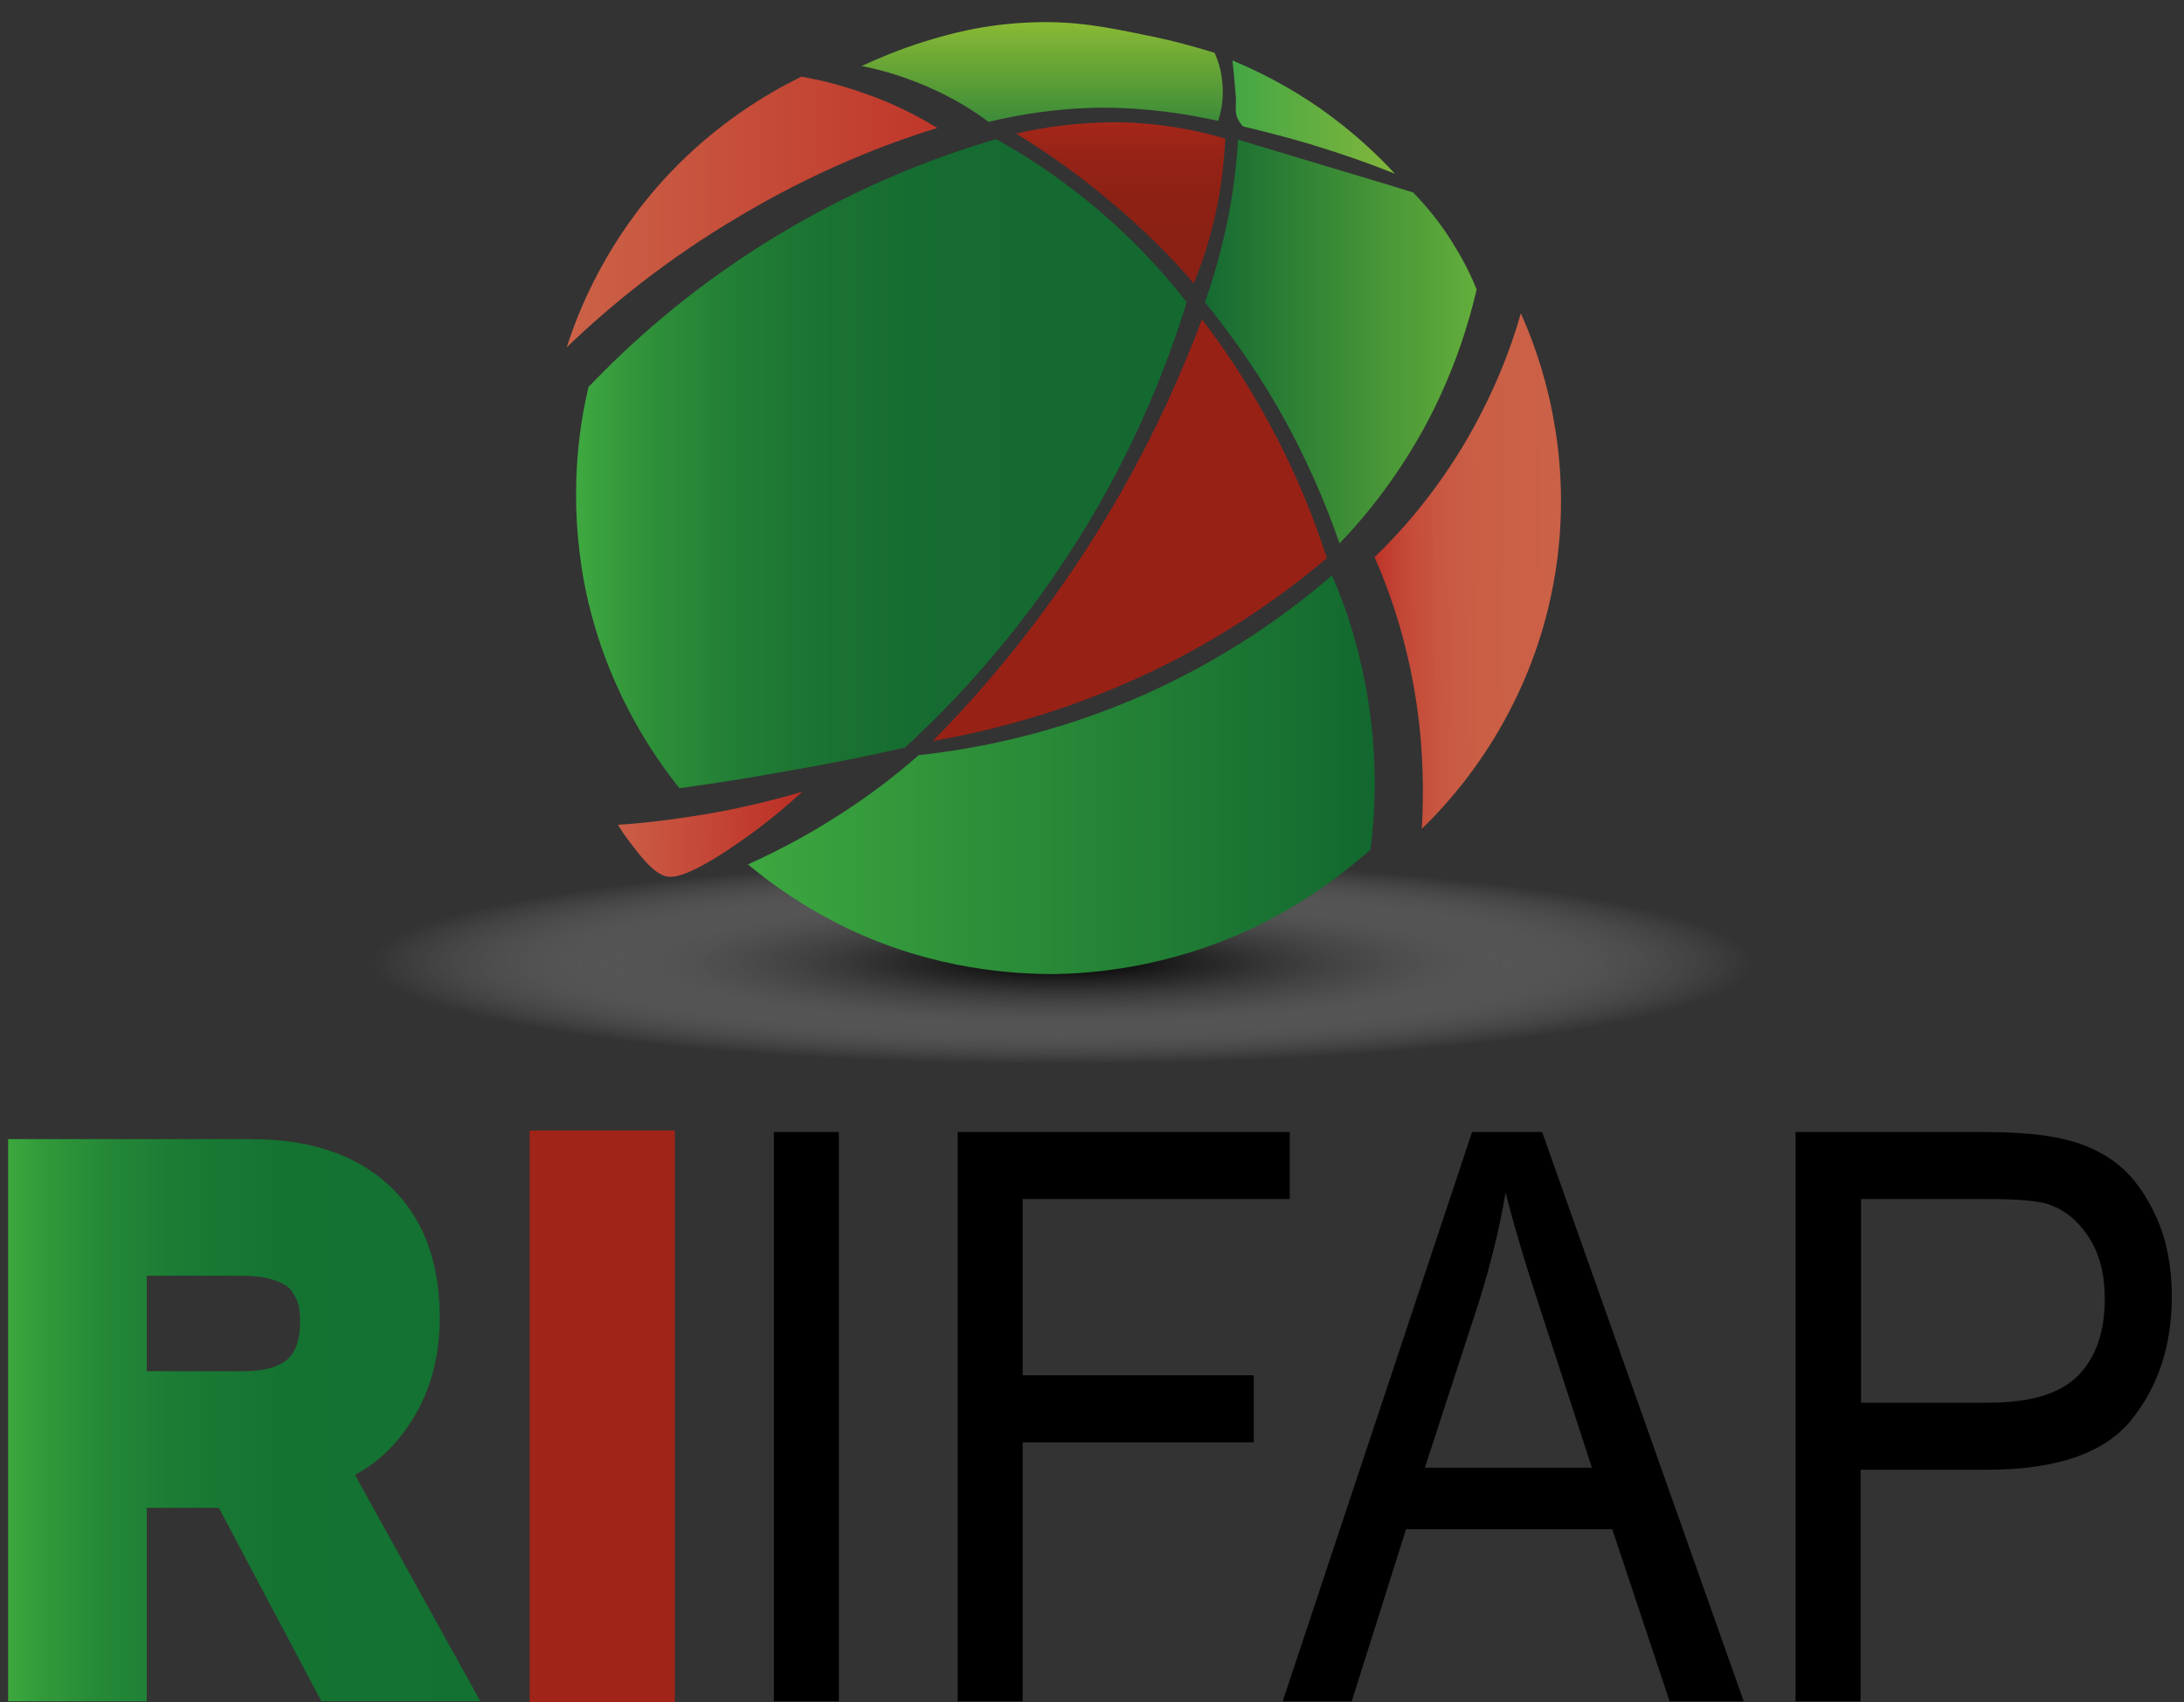 <?xml version="1.0" encoding="utf-8"?>
<!-- Generator: Adobe Illustrator 19.0.0, SVG Export Plug-In . SVG Version: 6.00 Build 0)  -->
<svg version="1.1" id="Layer_1" xmlns="http://www.w3.org/2000/svg" xmlns:xlink="http://www.w3.org/1999/xlink" x="0px" y="0px"
	 viewBox="0 0 430.1 335.2" style="enable-background:new 0 0 430.1 335.2;" xml:space="preserve">
<rect x="0" y="0" width="430.1" height="335.2" fill="#333333" stroke="none"/>
<style type="text/css">
	.st0{fill:url(#SVGID_1_);}
	.st1{fill:url(#SVGID_2_);}
	.st2{fill:url(#SVGID_3_);}
	.st3{fill:url(#SVGID_4_);}
	.st4{fill:url(#SVGID_5_);}
	.st5{fill:url(#SVGID_6_);}
	.st6{fill:url(#SVGID_7_);}
	.st7{fill:url(#SVGID_8_);}
	.st8{fill:url(#SVGID_9_);}
	.st9{fill:url(#SVGID_10_);}
	.st10{fill:url(#SVGID_11_);}
	.st11{fill:#A02418;}
	.st12{fill:url(#SVGID_12_);}
</style>
<radialGradient id="SVGID_1_" cx="219.265" cy="307.756" r="111.515" gradientTransform="matrix(1.22 0 0 0.179 -58.34 134.478)" gradientUnits="userSpaceOnUse">
	<stop  offset="0" style="stop-color:#000000"/>
	<stop  offset="0" style="stop-color:#000000"/>
	<stop  offset="8.660442e-002" style="stop-color:#0B0B0B;stop-opacity:0.913"/>
	<stop  offset="0.24" style="stop-color:#292929;stop-opacity:0.76"/>
	<stop  offset="0.443" style="stop-color:#5A5A5A;stop-opacity:0.557"/>
	<stop  offset="0.687" style="stop-color:#9E9E9E;stop-opacity:0.313"/>
	<stop  offset="0.963" style="stop-color:#F3F3F3;stop-opacity:3.662938e-002"/>
	<stop  offset="1" style="stop-color:#FFFFFF;stop-opacity:0"/>
</radialGradient>
<ellipse class="st0" cx="209.1" cy="189.7" rx="145" ry="54.7"/>
<g>
	<linearGradient id="SVGID_2_" gradientUnits="userSpaceOnUse" x1="242.758" y1="23.056" x2="274.758" y2="23.056">
		<stop  offset="0" style="stop-color:#44A645"/>
		<stop  offset="1" style="stop-color:#82B63B"/>
	</linearGradient>
	<path class="st1" d="M244.8,24.9c4.3,1,8.9,2.2,13.6,3.6c5.9,1.8,11.3,3.7,16.3,5.7c-3.5-3.8-8.3-8.3-14.5-12.7
		c-6.4-4.5-12.5-7.5-17.5-9.6c0.2,1.6,0.3,2.9,0.4,4c0.2,2.2,0.3,3.3,0.3,3.5c0,1.9-0.2,2.7,0.3,3.9
		C244.1,24.1,244.5,24.6,244.8,24.9z"/>
	<linearGradient id="SVGID_3_" gradientUnits="userSpaceOnUse" x1="205.305" y1="24.181" x2="205.305" y2="4.483">
		<stop  offset="0" style="stop-color:#3B8B39"/>
		<stop  offset="1" style="stop-color:#89B934"/>
	</linearGradient>
	<path class="st2" d="M239.9,23.8c0.5-1.6,1.2-4.3,0.8-7.7c-0.2-2.4-0.9-4.3-1.5-5.7c-3.3-1-8-2.4-13.7-3.5
		c-7.3-1.5-13.6-2.8-22-2.5c-9.9,0.3-17.3,2.5-21.5,3.8c-5.1,1.6-9.3,3.4-12.3,4.8c4.1,0.8,9.3,2.3,15,5c4,1.9,7.3,4,10,6
		c5.8-1.4,13.3-2.7,22.2-2.8C226.2,21.2,234,22.5,239.9,23.8z"/>
	<linearGradient id="SVGID_4_" gradientUnits="userSpaceOnUse" x1="111.591" y1="41.681" x2="184.591" y2="41.681">
		<stop  offset="0" style="stop-color:#CC6248"/>
		<stop  offset="1" style="stop-color:#BF372A"/>
	</linearGradient>
	<path class="st3" d="M184.6,25.2c-3.8-2.3-8.5-4.8-14.3-6.8c-4.6-1.6-8.8-2.7-12.5-3.3c-6.7,3.3-16.7,9.2-26.2,19.3
		c-12,12.8-17.5,26.2-20,34c8.1-7.8,19.4-17.2,34-25.8C160.2,33.9,173.8,28.5,184.6,25.2z"/>
	<linearGradient id="SVGID_5_" gradientUnits="userSpaceOnUse" x1="220.675" y1="24.133" x2="220.675" y2="55.848">
		<stop  offset="0" style="stop-color:#A52719"/>
		<stop  offset="4.350835e-002" style="stop-color:#A12618"/>
		<stop  offset="0.238" style="stop-color:#942316"/>
		<stop  offset="0.489" style="stop-color:#8C2114"/>
		<stop  offset="1" style="stop-color:#8A2114"/>
	</linearGradient>
	<path class="st4" d="M200.1,26.3c5.7,3.5,12.1,7.9,18.7,13.5c6.6,5.5,12,11,16.3,16c1.7-4.2,3.5-9.5,4.7-15.7
		c0.9-4.7,1.3-9.1,1.5-12.8c-5-1.5-11.7-2.9-19.7-3.2C212.8,23.9,205.4,25.1,200.1,26.3z"/>
	<linearGradient id="SVGID_6_" gradientUnits="userSpaceOnUse" x1="237.258" y1="67.265" x2="290.758" y2="67.265">
		<stop  offset="0" style="stop-color:#156A32"/>
		<stop  offset="1" style="stop-color:#63AE3B"/>
	</linearGradient>
	<path class="st5" d="M262.1,33c-6.1-1.8-12.2-3.7-18.3-5.5c-0.2,4-0.7,8.3-1.5,13c-1.3,7.3-3.1,13.6-5,19
		c4.5,5.6,9.5,12.4,14.2,20.5c5.7,9.9,9.6,19.2,12.3,27c5.2-5.4,11.8-13.5,17.5-24.3c5.1-9.8,7.9-18.8,9.5-25.7
		c-1-2.5-2.4-5.4-4.2-8.3c-2.7-4.6-5.7-8.1-8.3-10.8C273.2,36.3,267.1,34.5,262.1,33z"/>
	
		<linearGradient id="SVGID_7_" gradientUnits="userSpaceOnUse" x1="270.732" y1="114.287" x2="307.463" y2="114.287" gradientTransform="matrix(1 -7.138021e-003 7.395686e-003 1.036 -0.874 -3.91)">
		<stop  offset="0" style="stop-color:#BD3228"/>
		<stop  offset="3.305823e-002" style="stop-color:#BF382C"/>
		<stop  offset="0.175" style="stop-color:#C44A38"/>
		<stop  offset="0.343" style="stop-color:#C85741"/>
		<stop  offset="0.56" style="stop-color:#CA5F46"/>
		<stop  offset="1" style="stop-color:#CB6147"/>
	</linearGradient>
	<path class="st6" d="M270.7,109.7c3,6.8,6.2,16,8,27.2c1.7,10.3,1.7,19.3,1.3,26.3c5.6-5.4,21.2-21.9,26-48.7
		c4.6-25.5-3.2-45.5-6.5-52.8c-2,7.1-5.6,16.6-11.8,26.8C282,97.8,275.8,104.8,270.7,109.7z"/>
	<linearGradient id="SVGID_8_" gradientUnits="userSpaceOnUse" x1="183.675" y1="104.431" x2="261.175" y2="104.431">
		<stop  offset="0" style="stop-color:#982116"/>
		<stop  offset="1" style="stop-color:#982116"/>
	</linearGradient>
	<path class="st7" d="M183.7,145.9c12.1-2.1,28.7-6.3,46.8-15.5c12.9-6.6,23.1-14,30.8-20.5c-2.4-7.4-5.8-16.2-10.8-25.5
		c-4.5-8.5-9.3-15.7-13.8-21.5c-4.6,12.2-11.2,26.9-21,42.5C204.9,122.6,193.5,136,183.7,145.9z"/>
	<linearGradient id="SVGID_9_" gradientUnits="userSpaceOnUse" x1="113.478" y1="91.306" x2="233.675" y2="91.306">
		<stop  offset="0" style="stop-color:#3FA940"/>
		<stop  offset="0.11" style="stop-color:#30923A"/>
		<stop  offset="0.241" style="stop-color:#238036"/>
		<stop  offset="0.396" style="stop-color:#1B7332"/>
		<stop  offset="0.595" style="stop-color:#156B31"/>
		<stop  offset="1" style="stop-color:#146930"/>
	</linearGradient>
	<path class="st8" d="M178.2,147.2c10.4-9.5,23.6-23.7,35.5-43.2c10.1-16.6,16.2-32.2,20-44.5c-4.8-6.1-11.3-13.3-20-20.3
		c-6.2-5-12.2-8.8-17.5-11.8c-12.1,3.5-28.1,9.6-45.3,20.3c-15.4,9.6-26.9,20-35,28.5c-1.9,7.9-4,21.9-0.8,38.8
		c3.9,20,13.5,33.7,18.7,40.2c6.7-0.9,13.6-2,20.8-3.3C162.9,150.5,170.7,148.9,178.2,147.2z"/>
	
		<linearGradient id="SVGID_10_" gradientUnits="userSpaceOnUse" x1="121.38" y1="167.898" x2="148.665" y2="167.898" gradientTransform="matrix(1.331 -1.659614e-002 2.200102e-002 1.765 -43.592 -129.718)">
		<stop  offset="0" style="stop-color:#CB5E47"/>
		<stop  offset="1" style="stop-color:#BC2E25"/>
	</linearGradient>
	<path class="st9" d="M121.7,162.4c0.6,1,1.5,2.4,2.7,3.9c2.3,3,4.2,5.3,6.3,6.1c1.2,0.5,4,1,14.8-6.5c3.2-2.2,7.6-5.5,12.5-10
		c-5.8,1.7-12.3,3.3-19.5,4.5C132.4,161.4,126.8,162.1,121.7,162.4z"/>
	<linearGradient id="SVGID_11_" gradientUnits="userSpaceOnUse" x1="147.425" y1="152.434" x2="270.768" y2="152.434">
		<stop  offset="0" style="stop-color:#3DA73F"/>
		<stop  offset="1" style="stop-color:#12682F"/>
	</linearGradient>
	<path class="st10" d="M180.9,148.7c-4.5,4-10.1,8.3-16.8,12.5c-6,3.8-11.7,6.7-16.8,9c4.5,3.8,11.2,8.6,20,12.8
		c17,8,32.5,8.8,40.3,8.8c6.4-0.1,21.7-0.9,39-9c10.5-5,18.2-11,23.3-15.5c0.9-7.1,1.4-16.9-0.3-28.3c-1.6-10.7-4.5-19.4-7.3-25.7
		c-8.2,7.1-20.4,16.1-37,23.5C207.9,144.5,192,147.5,180.9,148.7z"/>
</g>
<g>
	<g>
		<path d="M152.4,335V222.9h12.8V335H152.4z"/>
		<path d="M188.6,335V222.9H254v13.2h-52.6v34.7h45.5v13.2h-45.5V335H188.6z"/>
		<path d="M252.6,335l37.3-112.1h13.8L343.4,335h-14.6l-11.3-33.9h-40.6L266.2,335H252.6z M280.6,289h32.9l-10.1-31
			c-3.1-9.4-5.4-17.2-6.9-23.2c-1.2,7.2-3,14.3-5.2,21.4L280.6,289z"/>
		<path d="M353.6,335V222.9h36.6c6.4,0,11.4,0.4,14.8,1.1c4.8,0.9,8.8,2.7,12,5.2c3.2,2.6,5.8,6.2,7.8,10.8c2,4.6,2.9,9.7,2.9,15.3
			c0,9.5-2.6,17.6-7.9,24.2c-5.3,6.6-14.7,9.9-28.5,9.9h-24.9V335H353.6z M366.5,276.2h25.1c8.3,0,14.2-1.8,17.7-5.4
			c3.5-3.6,5.2-8.6,5.2-15.1c0-4.7-1-8.7-3.1-12c-2.1-3.3-4.8-5.5-8.1-6.6c-2.2-0.7-6.2-1-12-1h-24.8V276.2z"/>
	</g>
	<g>
		<path class="st11" d="M132.9,335.2h-28.6V222.6h28.6V335.2z"/>
	</g>
	<g>
		<g>
			<linearGradient id="SVGID_12_" gradientUnits="userSpaceOnUse" x1="1.605" y1="279.616" x2="94.583" y2="279.616">
				<stop  offset="0" style="stop-color:#3CA83D"/>
				<stop  offset="7.310909e-002" style="stop-color:#329A3A"/>
				<stop  offset="0.209" style="stop-color:#248837"/>
				<stop  offset="0.37" style="stop-color:#1A7B34"/>
				<stop  offset="0.578" style="stop-color:#157332"/>
				<stop  offset="1" style="stop-color:#137132"/>
			</linearGradient>
			<path class="st12" d="M69.9,290.4L94.6,335H63.3l-20.2-38.1H28.9V335H1.6V224.3h47.9c11.4,0,20.4,3,26.9,8.9
				c6.8,6.2,10.2,15,10.2,26.3c0,8.2-2.1,15.3-6.2,21.3C77.6,284.9,74.1,288.2,69.9,290.4z M28.9,251.2V270h19.2
				c3.9,0,6.8-0.8,8.7-2.5c1.6-1.6,2.3-4,2.3-7.3c0-1.2-0.1-2.1-0.2-2.8c-0.1-0.7-0.5-1.7-1.2-2.8c-0.6-1.1-1.8-1.9-3.6-2.5
				c-1.7-0.6-3.9-0.9-6.6-0.9H28.9z"/>
		</g>
	</g>
</g>
</svg>

